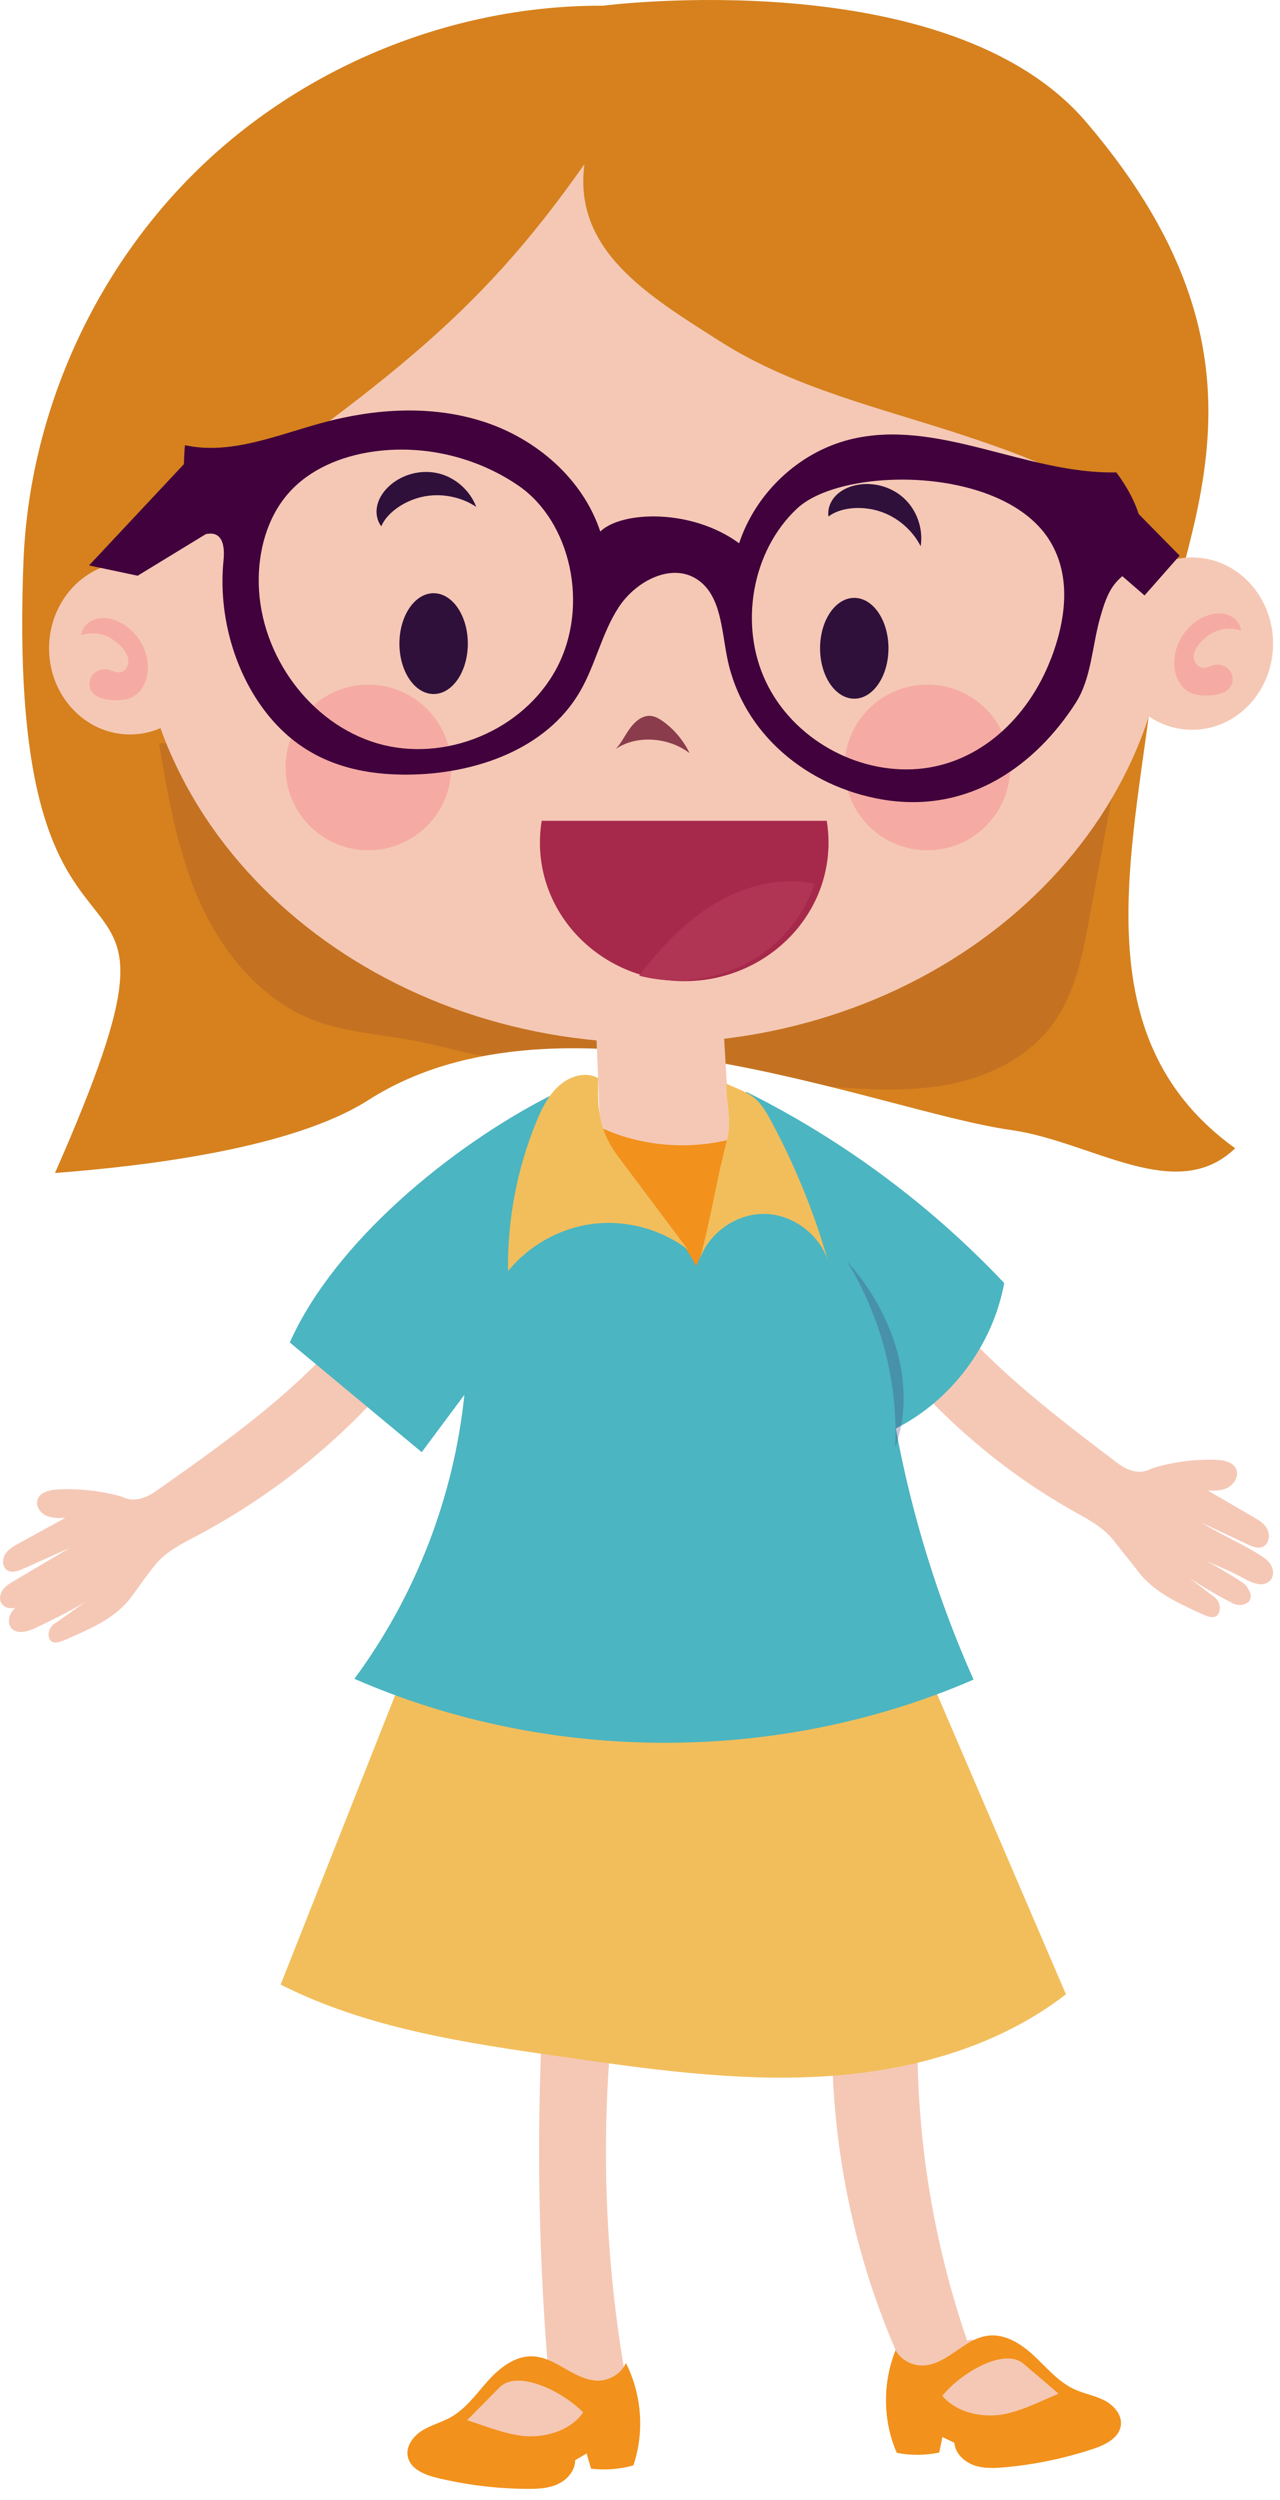 <svg width="105" height="205" viewBox="0 0 105 205" fill="none" xmlns="http://www.w3.org/2000/svg">
<g clip-path="url(#clip0_62_5230)">
<path d="M49.462 0.466C37.334 0.422 25.254 5.25 16.499 13.645C7.739 22.035 2.401 33.895 1.926 46.018C0.29 87.697 18.596 64.157 4.512 96.188C11.895 95.621 23.974 94.196 30.219 90.207C46.155 80.028 72.02 91.122 82.925 92.661C89.592 93.602 96.469 98.826 101.324 94.161C89.376 85.564 92.534 71.532 94.341 57.966C96.148 44.4 106.702 30.632 89.104 10.013C77.824 -3.197 49.462 0.466 49.462 0.466Z" fill="#D6811E"/>
<path opacity="0.12" d="M86.333 84.02C88.18 81.527 88.796 78.361 89.359 75.313C90.124 71.202 90.885 67.09 91.65 62.979L13.038 60.943C13.799 65.433 14.577 69.979 16.464 74.126C18.35 78.269 21.503 82.037 25.755 83.664C28.389 84.671 31.261 84.812 34.027 85.344C35.9 85.704 37.729 86.25 39.603 86.601C39.611 86.601 39.62 86.601 39.629 86.606C48.754 84.886 59.175 86.909 68.005 89.099C71.167 89.35 74.35 89.53 77.468 88.989C80.885 88.391 84.262 86.817 86.325 84.029L86.333 84.02Z" fill="#40013C"/>
<path d="M10.008 122.73C8.298 122.251 6.512 122.048 4.74 122.136C4.063 122.171 3.241 122.365 3.065 123.02C2.929 123.53 3.311 124.067 3.791 124.287C4.27 124.506 4.824 124.489 5.352 124.471C4.085 125.166 2.819 125.856 1.552 126.551C1.121 126.789 0.668 127.039 0.413 127.461C0.158 127.879 0.189 128.517 0.607 128.772C0.994 129.009 1.491 128.825 1.908 128.64C3.179 128.073 4.446 127.501 5.717 126.934C4.204 127.826 2.691 128.724 1.178 129.616C0.831 129.823 0.475 130.034 0.237 130.359C-1.12716e-05 130.685 -0.092 131.151 0.128 131.489C0.343 131.819 0.796 131.934 1.183 131.859C1.57 131.784 1.913 131.56 2.243 131.344C3.703 130.377 5.158 129.414 6.618 128.446C4.965 129.317 3.368 130.298 1.842 131.38C1.495 131.626 1.139 131.89 0.919 132.255C0.699 132.62 0.642 133.121 0.897 133.464C1.332 134.049 2.247 133.82 2.902 133.503C4.468 132.743 6.961 131.564 8.289 130.434C7.247 131.138 5.844 132.215 4.459 133.152C4.094 133.398 3.883 133.917 4.032 134.33C4.274 134.994 5.079 134.585 5.725 134.304C7.594 133.486 9.551 132.602 10.765 130.966C11.464 130.025 12.044 129.141 12.796 128.244C13.68 127.193 14.951 126.569 16.165 125.927C23.429 122.084 29.81 116.591 34.695 109.986C33.376 108.68 32.052 107.374 30.733 106.068C26.217 112.792 19.436 117.603 12.809 122.259C11.855 122.928 10.901 123.183 10.013 122.739L10.008 122.73Z" fill="#F5C8B5"/>
<path d="M94.455 120.417C96.201 119.876 98.017 119.639 99.802 119.709C100.484 119.735 101.311 119.933 101.46 120.637C101.574 121.187 101.17 121.763 100.673 122.009C100.176 122.255 99.622 122.242 99.086 122.229C100.334 122.954 101.588 123.684 102.837 124.41C103.263 124.656 103.707 124.924 103.945 125.373C104.187 125.821 104.125 126.503 103.69 126.784C103.289 127.044 102.793 126.855 102.384 126.661C101.126 126.068 99.868 125.474 98.611 124.88C100.101 125.821 101.812 126.543 103.303 127.484C103.646 127.699 103.997 127.923 104.222 128.271C104.446 128.618 104.521 129.119 104.288 129.484C104.055 129.845 103.597 129.968 103.206 129.893C102.819 129.819 102.362 129.621 102.019 129.427C100.308 128.469 98.707 128.055 97.274 127.039C98.984 127.998 102.071 129.704 102.278 130.096C102.485 130.487 102.713 130.738 102.542 131.173C102.41 131.507 101.75 131.797 101.104 131.463C99.552 130.667 97.159 129.287 95.867 128.09C96.887 128.834 98.263 129.968 99.622 130.958C99.978 131.217 100.172 131.771 100 132.215C99.728 132.932 98.932 132.505 98.29 132.211C96.438 131.358 94.583 130.474 93.343 128.838C92.617 127.879 92.129 127.334 91.403 126.384C90.555 125.267 89.297 124.612 88.097 123.939C80.924 119.907 74.707 114.089 70.054 107.058C71.444 105.638 72.833 104.217 74.227 102.797C78.506 109.96 85.15 115.039 91.645 119.955C92.578 120.663 93.532 120.923 94.451 120.43L94.455 120.417Z" fill="#F5C8B5"/>
<path d="M48.85 83.101C49.004 87.028 49.158 90.955 49.316 94.877C52.861 94.675 56.405 94.468 59.945 94.266C59.712 90.348 59.474 86.425 59.241 82.507" fill="#F5C8B5"/>
<path d="M53.538 85.533C76.906 85.533 95.849 69.017 95.849 48.643C95.849 28.27 76.906 11.754 53.538 11.754C30.17 11.754 11.226 28.27 11.226 48.643C11.226 69.017 30.17 85.533 53.538 85.533Z" fill="#F5C8B5"/>
<path d="M50.512 61.422C50.983 60.912 51.282 60.253 51.7 59.69C52.117 59.127 52.724 58.639 53.388 58.705C53.745 58.74 54.07 58.929 54.369 59.14C55.292 59.795 56.057 60.706 56.568 61.757C54.721 60.367 52.091 60.31 50.512 61.422Z" fill="#8A3C4C"/>
<path d="M10.664 60.226C14.331 60.226 17.304 57.063 17.304 53.16C17.304 49.257 14.331 46.093 10.664 46.093C6.996 46.093 4.024 49.257 4.024 53.16C4.024 57.063 6.996 60.226 10.664 60.226Z" fill="#F5C8B5"/>
<path d="M6.658 52.1C6.71 51.458 7.251 50.926 7.871 50.755C8.491 50.579 9.164 50.715 9.745 50.988C11.139 51.643 12.101 53.125 12.132 54.659C12.154 55.609 11.78 56.63 10.954 57.104C10.404 57.421 9.74 57.447 9.107 57.399C8.509 57.351 7.849 57.201 7.519 56.7C7.26 56.304 7.291 55.75 7.572 55.372C7.854 54.994 8.368 54.809 8.83 54.901C9.182 54.972 9.516 55.187 9.868 55.126C10.29 55.051 10.554 54.585 10.527 54.158C10.501 53.732 10.246 53.353 9.956 53.041C9.138 52.162 7.942 51.639 6.653 52.1H6.658Z" fill="#F5ABA3"/>
<path d="M97.793 59.843C101.46 59.843 104.433 56.68 104.433 52.777C104.433 48.874 101.46 45.71 97.793 45.71C94.126 45.71 91.153 48.874 91.153 52.777C91.153 56.68 94.126 59.843 97.793 59.843Z" fill="#F5C8B5"/>
<path d="M101.799 51.717C101.746 51.075 101.205 50.543 100.585 50.372C99.965 50.196 99.292 50.332 98.712 50.605C97.318 51.26 96.355 52.742 96.324 54.277C96.302 55.227 96.676 56.247 97.503 56.722C98.052 57.038 98.716 57.065 99.349 57.016C99.948 56.968 100.607 56.818 100.937 56.317C101.196 55.921 101.166 55.367 100.884 54.989C100.603 54.611 100.088 54.426 99.626 54.519C99.275 54.589 98.941 54.804 98.589 54.743C98.167 54.668 97.903 54.202 97.929 53.775C97.956 53.349 98.21 52.971 98.501 52.658C99.319 51.779 100.515 51.256 101.803 51.717H101.799Z" fill="#F5ABA3"/>
<path d="M35.57 56.911C37.12 56.911 38.376 55.06 38.376 52.777C38.376 50.494 37.12 48.644 35.57 48.644C34.021 48.644 32.765 50.494 32.765 52.777C32.765 55.06 34.021 56.911 35.57 56.911Z" fill="#2F103B"/>
<path d="M70.076 57.293C71.626 57.293 72.882 55.442 72.882 53.159C72.882 50.877 71.626 49.026 70.076 49.026C68.527 49.026 67.271 50.877 67.271 53.159C67.271 55.442 68.527 57.293 70.076 57.293Z" fill="#2F103B"/>
<path d="M30.219 69.725C33.971 69.725 37.013 66.683 37.013 62.931C37.013 59.178 33.971 56.137 30.219 56.137C26.466 56.137 23.425 59.178 23.425 62.931C23.425 66.683 26.466 69.725 30.219 69.725Z" fill="#F5ABA3"/>
<path d="M76.07 69.725C79.822 69.725 82.864 66.683 82.864 62.931C82.864 59.178 79.822 56.137 76.07 56.137C72.318 56.137 69.276 59.178 69.276 62.931C69.276 66.683 72.318 69.725 76.07 69.725Z" fill="#F5ABA3"/>
<path d="M67.961 42.351C67.869 41.731 68.124 41.093 68.559 40.645C68.995 40.197 69.584 39.919 70.195 39.788C71.593 39.48 73.137 39.902 74.179 40.882C75.225 41.863 75.744 43.376 75.525 44.792C74.817 43.407 73.524 42.329 72.033 41.889C70.542 41.45 68.871 41.643 67.961 42.356V42.351Z" fill="#2F103B"/>
<path d="M44.29 69.091C44.29 75.37 49.589 80.458 56.128 80.458C62.667 80.458 67.966 75.37 67.966 69.091C67.966 68.484 67.913 67.886 67.82 67.306H44.435C44.339 67.886 44.29 68.484 44.29 69.091Z" fill="#A6294B"/>
<path d="M58.889 73.946C56.308 75.423 54.228 77.644 52.43 80.01C53.419 80.265 54.457 80.405 55.53 80.405C60.824 80.405 65.305 77.068 66.822 72.464C64.149 71.905 61.282 72.582 58.894 73.946H58.889Z" fill="#B03453"/>
<path d="M31.278 43.156C30.896 42.663 30.803 41.977 30.962 41.375C31.12 40.772 31.498 40.24 31.964 39.822C33.033 38.868 34.581 38.481 35.975 38.82C37.369 39.163 38.56 40.223 39.066 41.564C37.769 40.706 36.115 40.403 34.598 40.75C33.081 41.098 31.723 42.087 31.278 43.156Z" fill="#2F103B"/>
<path d="M44.972 158.34C44.013 169.83 43.974 181.4 44.849 192.899C44.919 193.813 45.007 194.768 45.504 195.537C46.709 197.41 49.466 197.204 51.651 196.777C49.215 184.187 49.066 171.158 51.22 158.516" fill="#F5C8B5"/>
<path d="M68.256 166.484C68.128 176.365 70.274 186.268 74.592 195.15C76.303 194.442 78.013 193.734 79.724 193.026C76.65 184.535 75.133 175.481 75.269 166.453" fill="#F5C8B5"/>
<path d="M45.033 193.431L50.416 193.972L50.565 196.993L47.544 200.102L44.075 201.448L37.945 199.983L37.826 198.246L42.311 194.24L45.033 193.431Z" fill="#F5C8B5"/>
<path d="M51.343 193.765C50.939 194.711 49.884 195.26 48.938 195.212C47.988 195.164 47.126 194.675 46.304 194.201C45.482 193.726 44.611 193.246 43.661 193.22C42.237 193.18 40.996 194.161 40.042 195.216C39.088 196.272 38.248 197.49 37.013 198.193C36.261 198.624 35.394 198.84 34.656 199.293C33.917 199.746 33.284 200.568 33.446 201.421C33.644 202.463 34.84 202.947 35.874 203.193C38.279 203.769 40.75 204.073 43.222 204.09C44.079 204.095 44.967 204.064 45.746 203.703C46.528 203.347 47.184 202.595 47.184 201.738C47.496 201.553 47.808 201.373 48.12 201.188C48.243 201.601 48.362 202.019 48.485 202.432C49.646 202.573 50.833 202.481 51.955 202.164C52.887 199.42 52.641 196.338 51.343 193.765ZM43.534 199.785C41.894 199.794 39.88 198.954 38.319 198.457C39.207 197.56 40.091 196.663 40.979 195.766C42.439 194.288 46.133 196.061 47.839 197.828C46.889 199.165 45.17 199.776 43.529 199.785H43.534Z" fill="#F2911B"/>
<path d="M79.728 191.848L74.412 192.838L74.518 195.859L77.789 198.704L81.355 199.755L87.345 197.78L87.318 196.039L82.512 192.424L79.728 191.848Z" fill="#F5C8B5"/>
<path d="M90.564 196.817C89.79 196.426 88.91 196.285 88.123 195.92C86.83 195.322 85.894 194.179 84.856 193.207C83.818 192.235 82.494 191.36 81.078 191.523C80.133 191.628 79.306 192.182 78.528 192.723C77.745 193.264 76.927 193.822 75.986 193.954C75.045 194.082 73.95 193.624 73.467 192.714C72.394 195.388 72.407 198.479 73.563 201.135C74.711 201.359 75.903 201.351 77.046 201.113C77.134 200.691 77.218 200.264 77.305 199.842C77.631 199.996 77.956 200.155 78.286 200.308C78.356 201.166 79.073 201.861 79.882 202.147C80.691 202.437 81.575 202.397 82.433 202.318C84.895 202.094 87.331 201.588 89.68 200.81C90.687 200.476 91.839 199.895 91.949 198.84C92.037 197.978 91.342 197.213 90.568 196.821L90.564 196.817ZM81.756 198.048C80.124 198.176 78.356 197.71 77.297 196.461C78.845 194.552 82.38 192.481 83.959 193.827C84.917 194.645 85.876 195.467 86.839 196.285C85.326 196.914 83.391 197.921 81.756 198.048Z" fill="#F2911B"/>
<path d="M32.448 138.917C29.304 146.859 26.164 154.8 23.02 162.737C30.131 166.339 38.182 167.522 46.071 168.652C53.151 169.668 60.283 170.688 67.42 170.275C74.557 169.861 81.791 167.913 87.441 163.533C83.805 155.068 80.173 146.604 76.536 138.139C64.052 141.336 50.789 141.463 38.244 138.499C36.691 138.134 35.087 137.686 33.899 136.622C33.67 136.806 33.314 136.806 33.086 136.63C32.628 137.717 32.171 138.803 32.444 138.913L32.448 138.917Z" fill="#F2BE5C"/>
<path d="M49.048 92.353C52.584 94.086 56.968 94.398 60.767 93.184C59.861 97.164 58.955 101.143 58.045 105.123C53.986 101.473 50.706 97.146 49.048 92.353Z" fill="#F2911B"/>
<path d="M45.108 89.865C37.03 93.994 27.47 101.799 23.772 110.084C27.378 113.083 30.988 116.081 34.594 119.08C35.759 117.515 36.929 115.945 38.094 114.38C37.228 122.757 34.08 130.892 29.071 137.664C45.029 144.638 63.885 144.66 79.86 137.73C76.932 131.151 74.786 124.221 73.484 117.141C78.066 114.815 81.457 110.268 82.376 105.211C76.316 98.796 69.118 93.457 61.216 89.526C59.694 94.24 59.166 99.306 57.104 103.83C54.378 98.549 49.409 96.549 45.104 89.86L45.108 89.865Z" fill="#4BB5C1"/>
<path d="M49.057 88.391C47.997 87.855 46.788 88.224 45.891 89.002C44.994 89.781 44.448 90.885 44 91.984C42.408 95.854 41.612 100.049 41.678 104.235C43.398 102.102 45.974 100.677 48.696 100.352C51.418 100.027 54.255 100.805 56.431 102.472C54.518 99.917 52.601 97.362 50.688 94.807C48.859 92.367 49.066 90.3 49.066 88.391H49.057Z" fill="#F2BE5C"/>
<path d="M59.584 88.871C59.584 89.987 59.663 89.776 59.782 91.535C59.782 92.547 59.866 92.081 59.716 93.176C58.788 96.641 58.349 99.758 57.416 103.224C58.195 101.038 60.468 99.481 62.785 99.543C65.103 99.605 67.293 101.28 67.952 103.505C66.809 99.481 65.226 95.581 63.238 91.896C62.882 91.232 62.5 90.564 61.928 90.071C61.356 89.579 60.552 89.297 59.58 88.871H59.584Z" fill="#F2BE5C"/>
<path d="M47.94 13.465C47.021 20.527 53.094 24.199 59.105 28.015C65.116 31.832 72.213 33.446 78.981 35.676C85.744 37.905 91.65 40.231 95.748 46.053C100.141 36.239 97.947 24.942 90.651 17.044C83.356 9.146 72.635 5.079 61.946 3.905C49.154 2.498 35.706 5.052 25.105 12.343C14.502 19.634 10.716 33.222 10.668 46.089C31.674 31.639 39.101 26.046 47.944 13.46L47.94 13.465Z" fill="#D6811E"/>
<path opacity="0.29" d="M73.431 118.715C73.682 113.403 72.293 108.021 69.487 103.435C73.361 107.748 75.248 113.694 73.431 118.715Z" fill="#433C73"/>
<path d="M91.566 38.736C84.143 38.895 76.844 34.216 69.645 36.058C65.507 37.118 61.994 40.425 60.631 44.55C56.761 41.7 51.009 41.88 49.242 43.587C47.808 39.264 44.013 36.01 39.752 34.607C35.495 33.204 30.834 33.481 26.507 34.651C22.765 35.658 18.957 37.329 15.171 36.507C14.986 38.635 15.092 40.785 15.488 42.883C15.545 43.186 15.624 43.512 15.866 43.696C16.336 44.057 17.022 43.63 17.585 43.797C18.368 44.026 18.421 45.121 18.337 45.948C17.875 50.451 19.26 55.376 22.141 58.819C25.069 62.324 28.987 63.559 33.504 63.52C38.934 63.471 44.813 61.471 47.579 56.704C48.859 54.501 49.373 51.889 50.772 49.765C52.175 47.641 55.081 46.119 57.188 47.509C59.162 48.815 59.184 51.664 59.668 54.013C60.938 60.2 66.237 64.509 72.354 65.556C79.614 66.796 85.045 62.596 88.224 57.667C89.543 55.618 89.579 52.966 90.256 50.613C90.546 49.611 90.854 48.573 91.526 47.782C91.944 47.293 92.485 46.924 92.894 46.427C94.675 44.264 93.263 40.97 91.57 38.736H91.566ZM45.658 54.8C42.927 59.936 36.45 62.57 30.949 60.956C25.448 59.342 21.367 53.758 21.226 47.918C21.16 45.236 21.899 42.456 23.653 40.456C25.404 38.459 27.998 37.408 30.597 37.034C34.721 36.441 39.048 37.448 42.509 39.809C46.805 42.738 48.389 49.664 45.658 54.8ZM86.201 54.039C84.355 58.85 80.353 62.636 75.305 63.053C70.257 63.471 65.05 60.565 62.834 55.917C60.617 51.273 61.651 45.183 65.389 41.696C69.122 38.209 82.411 38.147 86.166 44.426C87.899 47.324 87.424 50.873 86.21 54.035L86.201 54.039Z" fill="#40013C"/>
<path d="M15.36 37.769L7.304 46.366L11.292 47.21L18.966 42.527" fill="#40013C"/>
<path d="M91.786 40.504L96.764 45.561L93.888 48.828L90.388 45.794L91.786 40.504Z" fill="#40013C"/>
</g>
<defs>
<clipPath id="clip0_62_5230">
<rect width="104.433" height="204.09" fill="white"/>
</clipPath>
</defs>
</svg>
